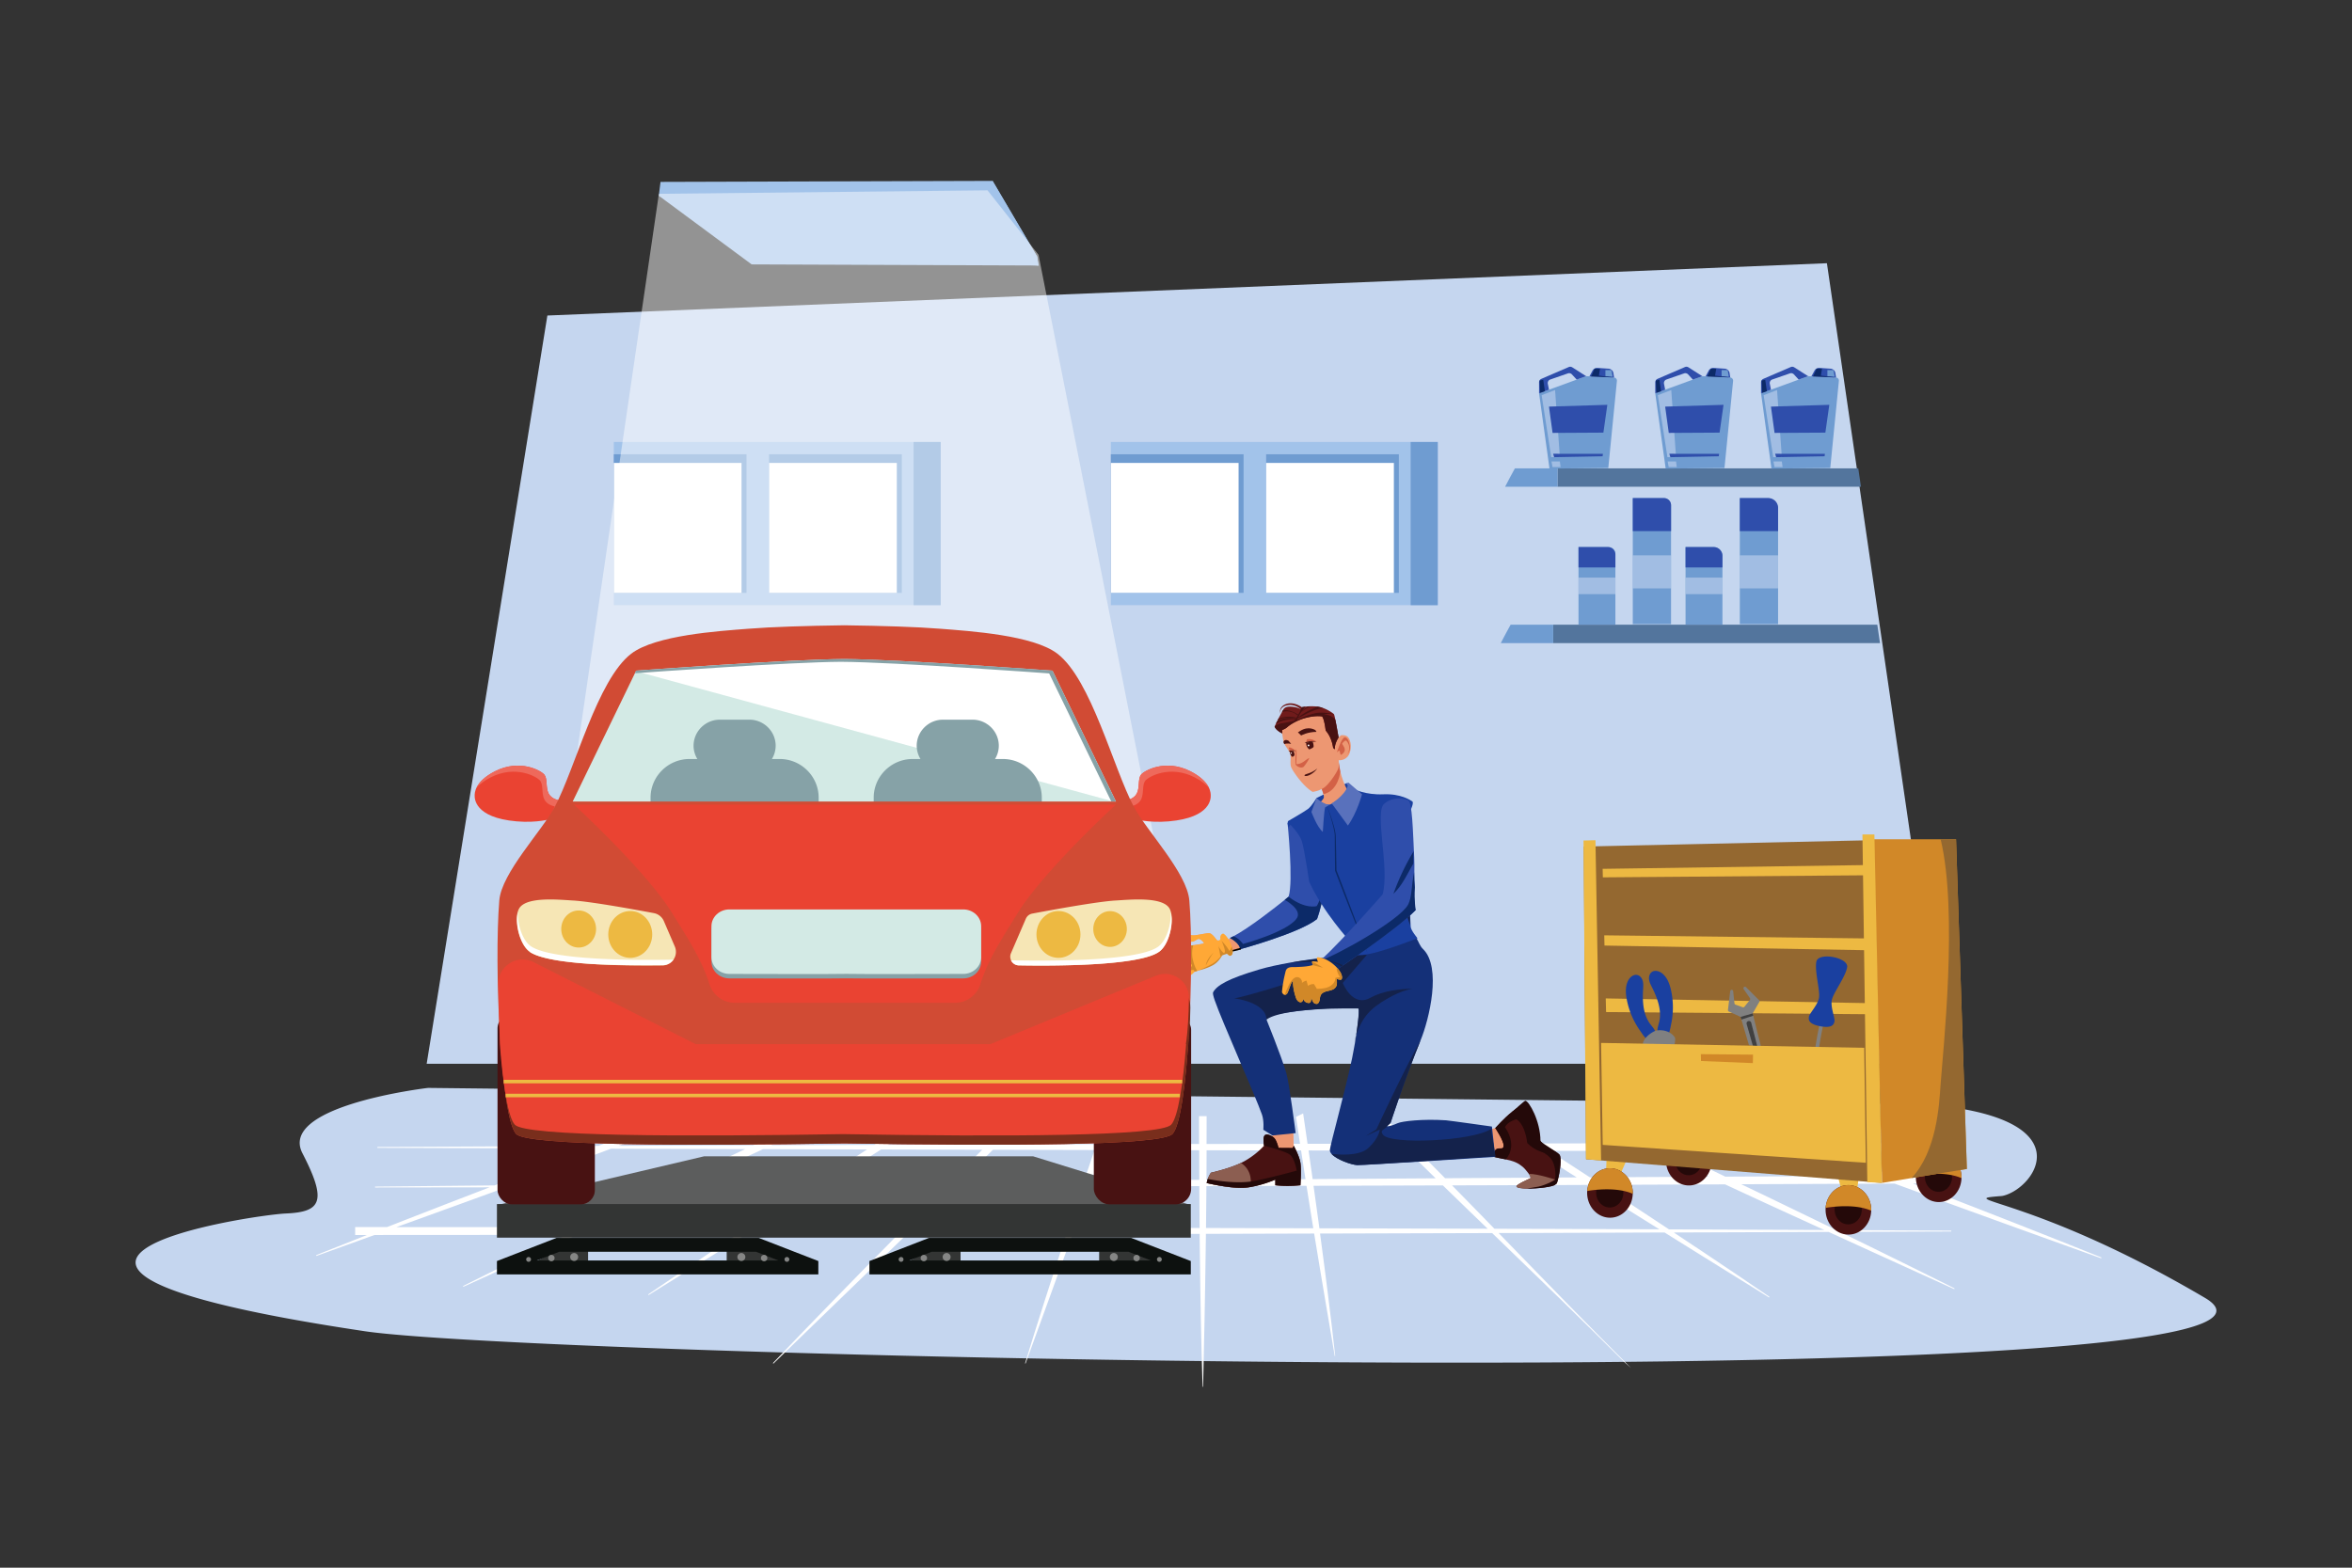<?xml version="1.0" encoding="utf-8"?>
<svg xmlns="http://www.w3.org/2000/svg" data-name="1" id="_01" viewBox="0 0 4680 3120">
  <rect x="0" y="0" width="4680" height="3120" fill="#333333" stroke="none"/>
  <defs>
    <style>.cls-3{fill:#fff}.cls-12,.cls-2{fill:#c5d6ef}.cls-4{fill:#a2c3ea}.cls-5,.cls-7{fill:#6f9cd1}.cls-6{fill:#53759d}.cls-11,.cls-12,.cls-14,.cls-18,.cls-28,.cls-6,.cls-7{fill-rule:evenodd}.cls-11,.cls-8{fill:#2f4eab}.cls-9{opacity:.58}.cls-10{fill:#0c2a68}.cls-14,.cls-23{fill:#ed9772}.cls-15,.cls-18{fill:#481212}.cls-16{fill:#240909}.cls-22{fill:#14224b}.cls-24{fill:#ffa836}.cls-25{fill:#d18828}.cls-26{fill:#1a40a0}.cls-28,.cls-31{fill:#d36146}.cls-29{fill:#5971bc}.cls-32{fill:#edb942}.cls-33{fill:#946830}.cls-36{fill:gray}.cls-35{fill:#404040}.cls-38{fill:#333534}.cls-39{fill:#0d110f}.cls-40{fill:#858685}.cls-41{fill:#d3eae5}.cls-42{fill:#ea4332}.cls-43{fill:#ee695b}.cls-44{fill:#86a2a7}.cls-47{fill:#f6e6b5}</style>
  </defs>
  <path class="cls-2" d="M853.79 2165.17a29.41 29.41 0 0 0-4.2.24c-26.78 3.35-294.5 39.31-247.78 129.82C651 2390.49 639.71 2412 569 2415.07s-721 102.43 151.63 233.53c327.76 53.26 4011 137.25 3666.88-65.55-341.88-201.46-506.05-194.71-405.79-202.65a26.09 26.09 0 0 0 4-.58c63.61-14.82 164.63-155.2-152.24-181.8-.77-.06-1.54-.1-2.3-.11Z"/>
  <path class="cls-3" d="M4181.35 2502.59c-56-22.72-112.27-44.82-168.49-67l-84.44-33-84.54-32.71-37.53-14.49 76.34-.32h7v-15.8h-7.07l-116.73.62-6.62-2.53-84.68-32.35-38.17-14.44 256.88.1h7v-15.8h-7l-297.8.22L3505 2241l-41.6-15.73 34.71 27.8 3.08 2.46.89.71 1 .39 49.75 18.61-259.15.19-69.2-32.84-8.63-4.1-1.34 9.47-.23 1.66-.73 5.16 4.69 2.2 39.35 18.48-150 .11-48.17.09-59.52-38.66-8.73-5.65-2 10.21-.32 1.62-.91 4.7 4 2.57 39.32 25.19-224.09.39-25.77-25.81-15.61-15.6-2-1.95c-.66-.64-1.39-1.24-2.08-1.86l-4.19-3.68-8.38-7.36-9.58 10.22q23.2 23.1 46.56 46.08l-184.35.32-7.41-51-1.39-9.5-8.63 4.18-.91.44-4.68 2.27.77 5.09 7.28 48.53-186 .33q.06-24.2.13-48.37v-7.06H2385.81v7l.14 48.39-64 .12-124.74.35q10-28.87 20-57.76l1.35-3.92-2.78-3.07-.81-.89-8-8.91-3.84 11.33-21.46 63.27-195.54.56 44.09-43.74 3-3-1.25-4-.46-1.5-3.45-11.19-8.25 8.26-55.21 55.27-197.17.56 51-32.67 4-2.58-.94-4.7-.32-1.62-2-10.18-8.68 5.63-71.35 46.2-202.73.58H1535l57.21-26.87 4.72-2.22-.75-5.16-.25-1.66-1.38-9.43-8.59 4.08-87.22 41.41-267.74 1.14 33.54-12.51 45.58-17.08 45.16-17.25-5-13.16h-.06l-159.64 60.15q-219.84.94-439.7 2.24v1.71l425.37 1.44-6.74 2.54-90.28 34.34-45.13 17.2-45.1 17.34-4.83 1.86q-118.94 1.14-237.85 2.4v1.71l227.84-.27-75.31 29-90 34.95-38.73 15.17h-63.4v15.8H730q-50.49 19.85-100.85 40l.23 1.67 115.83-41.74 382.42-.25-40.7 19.84c-55.2 27.13-110.43 54.21-165.39 81.88l.28 1.66 165.92-75.46 61.18-28 317.33-.21-47.06 31.3c-43.18 29-86.4 57.87-129.27 87.33l.36 1.61 130.52-81.05 63-39.24h23.5l279.66-.52-9.28 9.43-60.24 61.25-60 61.46c-39.89 41.1-79.82 82.17-119.29 123.69l.49 1.48L1783.35 2477l20.72-20.13 317.73-.59-2.18 6.64c-6.81 20.8-13.72 41.55-20.44 62.38l-20.18 62.45c-13.26 41.71-26.58 83.39-39.29 125.29l.84.87 44-121.06 44.66-123.18 4.87-13.47 166.16-.31 86.8-.24v5.27l.41 33.22c.3 22.15.49 44.3.88 66.45l1.15 66.44c1 44.3 1.87 88.6 3.42 132.9h1c1.11-43.2 1.93-87 2.86-131l1.2-66.19 1-66.54.49-33.35.08-7.27 215.35-.6 1.81 11c3.26 19.68 6.43 39.4 9.74 58.94l9.82 58.52 19.57 115.38.93-.41c-4.23-39.56-9.11-79-13.93-118.5l-7.52-59.16c-2.52-19.72-5.21-39.42-7.8-59.13l-.88-6.62 342.46-.95 16.52 15.94q61.85 59.63 123.4 119.54c20.44 20 41 40 61.33 60.13s40.71 40.29 61 60.47l-.06-.07.06.07.08.06-.08-.06 14.18 12.52q-31.24-31.17-62.29-62.55l-62-62.89-61.51-63.21-61.55-63.34L2982 2454l110.35-.31 219.8-.79 77.6 48.37 130.52 81.07.37-1.61c-42.86-29.46-86.08-58.37-129.26-87.34l-60.9-40.5 308.16-1.11 84.17 38.47 165.93 75.49.27-1.66c-54.95-27.68-110.18-54.75-165.38-81.9l-62.45-30.44 221.51-.8v-1.71q-114.57-.69-229.15-1.21l-12.85-6.26-83.05-40.18-41.64-20.14-41.6-19.93-9.66-4.63 305.11-1.3q37 13.59 74 27l169.51 61.42 167.76 60.34.23-1.65Zm-794.66-166.76 13.1 6.07-236.22 1.27-32.75-21.39-48.47-31.38h24.08l183.35.06q48.42 22.78 96.91 45.37Zm-262-.57 12.75 8-38.87.21-223.16 1.42c-.21-.22-.42-.44-.64-.65q-26.8-27.2-53.69-54.31l233.19.37q35.14 22.57 70.38 44.96Zm-323.92-44.83 55.82 54.63-244.72 1.55-.44-3.13-7.64-53.85 196.49.31Zm-203.14 56.28-197 1.25q.17-29.33.25-58.66l188 .3q4.29 28.58 8.71 57.11Zm-211.29 1.34-71.84.46-142.34 1.06 1.62-4.57q9.84-28 19.58-56.15l126.66.32 66.15.11Zm-225.27-9.7-3.78 11.33-245.53 1.83q32-31.55 64-63.22l202.15.52Zm-262.59 5.86-7.39 7.45-241.41 1.8 36.17-22.83q33.68-21.39 67.27-42.91l201.29.52Zm-218.8-27.06-55.9 36.51-93.34.69-159.56 1.37 52.94-24.52q47.15-22 94.24-44.09h16.52l190.65.49Zm-260.41-.12-81.4 39q-159.7 1.38-319.41 2.88l17.95-6.54 45.61-16.77 91.3-33.66 42.42-15.82 266.81.9Zm-95.27 45.59-29.59 14.19-41.54 20.06-83.05 40.19-10.83 5.28-370.18-.18 20.32-7.32L899.8 2402l91-33.09 16.31-5.94Zm-68.68 46.38 42.08-19.29 42.1-19.46 16.51-7.65 172.48-.21 82.16-.16-28.93 18.91-32.56 21.46c-20.16 13.31-40.35 26.55-60.47 39.91l-306.38-.14Zm297.59 5.3 33.2-20.75 33.22-20.93 16.54-10.44 245.27-.5-43.2 43.54-30.24 30.51-7.12 7.22-292.95-.43Zm292.29 2.43 56.24-55.09 252-.52-13.19 39.5-10.38 31.13-3.84 11.68-307.67-.45Zm295.24 22 11.12-31.18 16.47-46.43 144.38-.29 73.93-.22v.73l.5 66.45.13 16.16-88.8-.23-159.45-.24Zm259.41-9.18.64-67v-2l199.18-.6 7.43 46.85 4.76 29.69 1.32 8-213.49-.55Zm223.79 2.58-4.07-29.53-5.91-42.67 257.33-.77 52.85 51.24 36.29 35-334.84-.86Zm312.92-24.72q-23.61-24.18-47.3-48.3l208.08-.62 63.59-.27 30.2 19.07 33.22 20.92 33.2 20.75 44.24 27.57-211.39-.78-116.81-.3Zm454.67-85.7-65.63-31.15 268.54.1 36.76 13.72q21.3 8 42.62 15.81 27.2 10 54.37 20l-294.76 1.58Zm-129.92 85.56-32.55-21.46-32.64-21.33-9.75-6.37 246.05-1 38.54 17.85 42.11 19.45 42.07 19.29 74.91 34.24q-154.56-.72-309.13-1.29Z"/>
  <path class="cls-2" d="M3867.38 2117.13H848.98l240.19-1489.18 2546.02-104.09 232.19 1593.27z"/>
  <path class="cls-4" d="M2210.35 879.61h650.48v324.8h-650.48z" transform="rotate(-180 2535.595 1042.005)"/>
  <path class="cls-5" d="M2806.93 879.61h53.91v324.8h-53.91z"/>
  <path class="cls-5" d="M2519.34 904.08h264.09v275.85h-264.09z" transform="rotate(-180 2651.385 1042.005)"/>
  <path class="cls-3" d="M2519.34 921.32h254.17v258.61h-254.17z" transform="rotate(-180 2646.43 1050.625)"/>
  <path class="cls-5" d="M2210.35 904.08h264.09v275.85h-264.09z" transform="rotate(-180 2342.395 1042.005)"/>
  <path class="cls-3" d="M2210.35 921.32h254.17v258.61h-254.17z" transform="rotate(-180 2337.44 1050.625)"/>
  <path class="cls-4" d="M1221.33 879.61h650.48v324.8h-650.48z" transform="rotate(-180 1546.575 1042.005)"/>
  <path class="cls-5" d="M1817.91 879.61h53.91v324.8h-53.91z"/>
  <path class="cls-5" d="M1530.33 904.08h264.09v275.85h-264.09z" transform="rotate(-180 1662.37 1042.005)"/>
  <path class="cls-3" d="M1530.33 921.32h254.17v258.61h-254.17z" transform="rotate(-180 1657.415 1050.625)"/>
  <path class="cls-5" d="M1221.33 904.08h264.09v275.85h-264.09z" transform="rotate(-180 1353.375 1042.005)"/>
  <path class="cls-3" d="M1221.33 921.32h254.17v258.61h-254.17z" transform="rotate(-180 1348.42 1050.625)"/>
  <path class="cls-6" d="M3099.07 932.07h598.52l5.31 36.61h-603.83v-36.61z"/>
  <path class="cls-7" d="M3014.39 932.07h84.69v36.61h-104.23c6.31-12.32 12.87-24.5 19.54-36.61Z"/>
  <path class="cls-5" d="m3217.32 758.25-17.14 173.23-117 1.12-20.74-149.83 93.67-34.1 55.17 2.56a6.4 6.4 0 0 1 6.04 7.02Z"/>
  <path class="cls-8" d="m3211.68 751.25-1.32-8.63a10.5 10.5 0 0 0-9.67-8.89l-22-1.51a10.52 10.52 0 0 0-10 5.49l-6.02 11.29Z"/>
  <path class="cls-5" d="m3206.54 736.53 2.38 13.2-14.46-1.06v-12.14h12.08z"/>
  <g class="cls-9">
    <path class="cls-2" d="M3087.12 918.44h16.7l1.43 11.13h-16.06l-2.07-11.13z"/>
  </g>
  <g class="cls-9">
    <path class="cls-2" d="m3094.28 776.28 9.54 133.57h-17.17l-19.08-123.39 26.71-10.18z"/>
  </g>
  <path class="cls-8" d="m3198.26 805.68-7.84 55.33-101.1.58-7.18-52.35 116.12-3.56zM3189.46 903.18l-99-.07 2.02 6.79 96.38-1.84.6-4.88z"/>
  <path class="cls-10" d="m3183.8 733.67-2.38 13.99 30.26 3.59-45.85-2 7.16-15.58h10.81z"/>
  <path class="cls-8" d="m3156.08 748.67-27.59-17.6a7.48 7.48 0 0 0-7-.57l-54.55 23.5a7.47 7.47 0 0 0-4.53 6.87v21.89l19.73-7.18-2.3-11.8a7.48 7.48 0 0 1 4.89-8.5l35.09-12.18a7.49 7.49 0 0 1 7.95 2l9.59 10.38Z"/>
  <path class="cls-10" d="m3070.75 755.85 3.28 22.69-9.35 3.41-1.11-24.54 7.18-1.56z"/>
  <path class="cls-5" d="m3448.51 758.25-17.15 173.23-117 1.12-20.76-149.83 93.66-34.1 55.17 2.56a6.4 6.4 0 0 1 6.08 7.02Z"/>
  <path class="cls-8" d="m3442.87 751.25-1.33-8.63a10.49 10.49 0 0 0-9.66-8.89l-22-1.51a10.51 10.51 0 0 0-10 5.49l-6.1 11.27Z"/>
  <path class="cls-5" d="m3437.72 736.53 2.39 13.2-14.47-1.06v-12.14h12.08z"/>
  <g class="cls-9">
    <path class="cls-2" d="M3318.31 918.44H3335l1.43 11.13h-16.06l-2.06-11.13z"/>
  </g>
  <g class="cls-9">
    <path class="cls-2" d="m3325.46 776.28 9.54 133.57h-17.17l-19.08-123.39 26.71-10.18z"/>
  </g>
  <path class="cls-8" d="m3429.45 805.68-7.85 55.33-101.09.58-7.19-52.35 116.13-3.56zM3420.64 903.18l-99-.07 2.02 6.79 96.39-1.84.59-4.88z"/>
  <path class="cls-10" d="m3414.99 733.67-2.39 13.99 30.27 3.59-45.85-2 7.15-15.58h10.82z"/>
  <path class="cls-8" d="m3387.26 748.67-27.59-17.6a7.46 7.46 0 0 0-7-.57l-54.55 23.5a7.48 7.48 0 0 0-4.52 6.87v21.89l19.72-7.18-2.3-11.8a7.49 7.49 0 0 1 4.9-8.5l35.08-12.17a7.49 7.49 0 0 1 7.95 2l9.59 10.38Z"/>
  <path class="cls-10" d="m3301.93 755.85 3.28 22.69-9.35 3.41-1.1-24.54 7.17-1.56z"/>
  <path class="cls-5" d="m3659 758.25-17.14 173.23-117 1.12-20.73-149.83 93.67-34.1 55.17 2.56a6.4 6.4 0 0 1 6.03 7.02Z"/>
  <path class="cls-8" d="m3653.38 751.25-1.32-8.63a10.51 10.51 0 0 0-9.67-8.89l-22-1.51a10.52 10.52 0 0 0-10 5.49l-6.1 11.27Z"/>
  <path class="cls-5" d="m3648.24 736.53 2.38 13.2-14.47-1.06v-12.14h12.09z"/>
  <g class="cls-9">
    <path class="cls-2" d="M3528.82 918.44h16.7l1.43 11.13h-16.06l-2.07-11.13z"/>
  </g>
  <g class="cls-9">
    <path class="cls-2" d="m3535.97 776.28 9.55 133.57h-17.18l-19.08-123.39 26.71-10.18z"/>
  </g>
  <path class="cls-8" d="m3639.96 805.68-7.85 55.33-101.09.58-7.18-52.35 116.12-3.56zM3631.16 903.18l-99-.07 2.01 6.79 96.39-1.84.6-4.88z"/>
  <path class="cls-10" d="m3625.5 733.67-2.39 13.99 30.27 3.59-45.85-2 7.15-15.58h10.82z"/>
  <path class="cls-8" d="m3597.78 748.67-27.59-17.6a7.48 7.48 0 0 0-7-.57l-54.56 23.5a7.48 7.48 0 0 0-4.52 6.87v21.89l19.73-7.18-2.3-11.8a7.47 7.47 0 0 1 4.89-8.5l35.08-12.18a7.5 7.5 0 0 1 8 2l9.58 10.38Z"/>
  <path class="cls-10" d="m3512.44 755.85 3.29 22.69-9.36 3.41-1.1-24.54 7.17-1.56z"/>
  <path class="cls-6" d="M3090.51 1243.29h644.94l5.31 36.62h-650.25v-36.62z"/>
  <path class="cls-7" d="M3005.82 1243.29h84.69v36.62h-104.23c6.32-12.33 12.87-24.51 19.54-36.62ZM3140.91 1088.77h60.26a13.14 13.14 0 0 1 13.14 13.14v141.27h-73.4v-154.41Z"/>
  <path class="cls-11" d="M3140.91 1088.77h58.34a15.07 15.07 0 0 1 15.06 15.07v25.43h-73.4v-40.5Z"/>
  <g class="cls-9">
    <path class="cls-12" d="M3140.91 1149.52h73.4v32.91h-73.4v-32.91z"/>
  </g>
  <path class="cls-7" d="M3248.89 991.3h61.75a14.38 14.38 0 0 1 14.39 14.38v236.48h-76.14V991.3Z"/>
  <path class="cls-11" d="M3248.89 991.3h62a14.19 14.19 0 0 1 14.19 14.19v51.61h-76.14v-65.8Z"/>
  <g class="cls-9">
    <path class="cls-12" d="M3248.89 1105.2h76.14v65.8h-76.14v-65.8z"/>
  </g>
  <path class="cls-7" d="M3353.91 1088.77h56.22a17.19 17.19 0 0 1 17.19 17.19v137.22h-73.41v-154.41Z"/>
  <path class="cls-11" d="M3353.91 1088.77h55.83a17.59 17.59 0 0 1 17.58 17.58v22.92h-73.41v-40.5Z"/>
  <g class="cls-9">
    <path class="cls-12" d="M3353.91 1149.52h73.41v32.91h-73.41v-32.91z"/>
  </g>
  <path class="cls-7" d="M3461.89 991.3h54.66a21.48 21.48 0 0 1 21.48 21.48v229.38h-76.14V991.3Z"/>
  <path class="cls-11" d="M3461.89 991.3h56.63a19.5 19.5 0 0 1 19.51 19.51v46.29h-76.14v-65.8Z"/>
  <g class="cls-9">
    <path class="cls-12" d="M3461.89 1105.2h76.14v65.8h-76.14v-65.8z"/>
  </g>
  <path class="cls-4" d="m1314.29 362-3.44 27.51 259.18 118.11 496.46 20.78-2.78-17.79L1975.04 360l-660.75 2z"/>
  <path class="cls-4" d="m1960.61 392.45 103.23 135.95h2.65l-2.78-17.79L1975.04 360h-.25l-14.18 32.45z"/>
  <path class="cls-4" d="m1310.85 389.51 184.79 136.7 570.85 2.19-101.54-146.81-654.1 7.92z"/>
  <path class="cls-3" d="m2066.42 507.09 294.83 1489.94H1075.16l235.89-1611.3 653.89-6.94 101.48 128.3z" style="opacity:.47"/>
  <path class="cls-14" d="m2948.33 2252.84 33.76-9.9s13.74 24 12.78 35.32-10 13.37-10 13.37a123 123 0 0 0-37.64 1.07c-20.23 3.81 1.1-39.86 1.1-39.86Z"/>
  <path class="cls-15" d="M3099.29 2350.29c-1.83 6.85-2.78 5.56-4.7 7.34-4.89 4.56-35.39 8.22-56.64 7.86-10.1-.18-18.11-1.26-20.28-3.59-3.35-3.59 24.35-15.23 27.78-17.13s-11.73-19.09-13.11-20.33c-12.44-11.22-20.53-13.36-36.26-17.05-2.21-.52-25.53-5-25.47-5.36 4.59-28.56 20.79-8 21.28-22 .35-9.86-16.59-35-16.59-35s18.08-20.3 33.2-32.08c6.5-5.07 11.88-8.67 14-8.6 7 .25 39.61 64.22 46.34 71.43s27.39 14.93 34.12 22.14c4.92 5.32 1.41 33.43-3.67 52.37Z"/>
  <path class="cls-16" d="M3022.48 2204.37c-2.1-.07-7.48 3.53-14 8.6-15.12 11.78-33.2 32.08-33.2 32.08s16.94 25.16 16.59 35c-.49 13.94-16.69-6.6-21.28 22-.06.35 23.26 4.84 25.47 5.36 0 0 25.56-24.38-1.46-64.16 5.25-11.26 22.51-15.76 22.51-15.76s16.52 6.75 21.77 47.28c15 15.77 34.53 19.52 34.53 19.52Z"/>
  <path class="cls-16" d="M3099.29 2350.29c-1.83 6.85-2.78 5.56-4.7 7.34-4.89 4.56-35.39 8.22-56.64 7.86 19.28-4 48.07-10.56 52.8-15 2.82-2.63 3.63.27 4.11-8 .76-13-2-29.41-10.19-38.22-13.45-14.43-41.09-22.39-40.84-29.36.21-6.16-9.11-50.8-35.33-62 6.5-5.07 24.55-22.27 26.65-22.2 7 .25 30.07 40.1 30.07 80.2 6.72 7.21 31 19.76 37.72 27 4.94 5.33 1.43 33.44-3.65 52.38Z"/>
  <path d="M3094.2 2347.56s-34.29-11.64-52-11.27c3.33 5.7 3.23 8.48 3.23 8.48-3.43 1.9-31.13 13.54-27.78 17.13 2.17 2.33 10.18 3.41 20.28 3.59l23.47-3.92c17.46-3.96 32.8-14.01 32.8-14.01Z" style="fill:#8c5e51"/>
  <path class="cls-14" d="m2573.53 2250.74.75 35.18s-21.88 3.88-32.55 0-15.18-10-15.18-10a123.15 123.15 0 0 0 8.78-36.62c1.6-20.52 38.2 11.44 38.2 11.44Z"/>
  <path class="cls-18" d="M2401.11 2354.43s50 12.34 79.25 9.05c2.45-.26 4.9-.62 7.31-1 26.45-4.35 49.93-14.8 49.93-14.8v11.2c24.8 2.94 50 0 50 0s2-30.8 0-44.5-13.35-34.13-13.35-34.13l-1.86 4.57-28.43-.22s-2.36-10.42-6.38-17.05-16.6-12.3-21-8.12-1.4 20.82-1.4 20.82A161.38 161.38 0 0 1 2476 2311c-2.11 1.19-4.35 2.33-6.67 3.43-24.68 11.81-59.78 19.46-59.78 19.46a52.32 52.32 0 0 0-6.25 12.34 49.92 49.92 0 0 0-2.19 8.2Z"/>
  <path d="M2401.11 2354.43s50 12.34 79.25 9.05c2.45-.26 4.9-.62 7.31-1 1.44-6.5 5.41-32.38-18.37-48-24.68 11.81-59.78 19.46-59.78 19.46a53 53 0 0 0-8.41 20.49Z" style="fill:#8c5e51;fill-rule:evenodd"/>
  <path d="M2401.11 2354.43s50 12.34 79.25 9.05c2.45-.26 4.9-.62 7.31-1 26.45-4.35 49.93-14.8 49.93-14.8v11.2c24.8 2.94 50 0 50 0s2-30.8 0-44.5-13.35-34.13-13.35-34.13l-1.86 4.57-28.43-.22s-2.36-10.42-6.38-17.05-16.6-12.3-21-8.12-1.4 20.82-1.4 20.82 41 10.1 51.12 17.61 13.85 31.89 13.85 31.89-39.49 11.12-81.1 20c-36.8 7.86-85-1.23-95.77-3.47a49.92 49.92 0 0 0-2.17 8.15Z" style="fill:#240909;fill-rule:evenodd"/>
  <path d="M2975.24 2302.34s-260.62 16.91-274.51 16.42c-11.43-.4-41.34-10.88-51.3-22.31-2.15-2.46-3.38-5-3.29-7.43.34-9.45 29.81-114.56 44.31-183.06 6.79-32.11 16.71-96.52 12.34-98.89-11.82-6.44-159.66 4.79-180.21 17.53-1.78 1.1-2.76 2.34-2.81 3.72 0 .56 28.84 70.59 39.73 107.2 5.73 19.27 18.61 119.58 18.61 119.58l-46.26 4.7-18.1-11.4s1.78-17.42-2.68-30.17c-13.06-37.33-79.12-184.63-93.89-227.07-3-8.7-4.34-14.5-3.36-16.31 7.43-13.64 28.76-26.8 92-45.44 17.64-5.19 39.05-9.72 60.76-13.54 56.08-9.88 114.09-15.06 114.09-15.06l10.59-7.2 96.29-65.53s13 11.59 31.14 39.54c4 6.21 6.27 14.81 12.78 21.09 37.63 36.28 12.2 140.34-4.67 181.37-30.48 74.19-59.92 164.87-59.92 164.87l-7.19 6.7s7 .25 21.08-6.21c9-4.11 50.42-8.9 96.54-5.81 6.65.45 91.28 12.4 91.28 12.4Z" style="fill:#143078"/>
  <path class="cls-22" d="M2810.45 1968s-19.26 1.75-49.36 19.12c-35 20.17-51.63 37.33-64.23 78.54 1.84-8.69-1.7 16.28-1.7 16.28 3.4-19.52 11.25-74.8 7.64-74.84-161.29-2-183.11 22-182.78 22.71.05-35.79-64.89-43-64.89-43 5.14 1.92 196.55-52.18 183.15-66.57-6.68-7.16-39.55-6.61-71.69-4.3 56.08-9.87 153.3-15.73 153.3-15.73l-48.11 56s19.12 49.35 54.59 29.74 84.08-17.95 84.08-17.95ZM2975.64 2301s-261 18.23-274.91 17.74c-11.43-.41-41.34-10.88-51.3-22.31 12.52 1.55 55.07 5.36 73.36-11.69 21.57-20.1 22.78-36.65 22.78-36.65l-28.28 12.91 21.33-13.16s50.68-109.78 88.19-177.78c-30.48 74.19-59.92 164.87-59.92 164.87l-7.19 6.7h.86c-8.56 8.44-14.64 7.21-9 16.33 12.67 20.55 178.36 13.52 215-11Z"/>
  <path class="cls-8" d="M2561.91 1637.85s12.11 115.94 2.11 146.79l-2.66 2.17-1.66 1.36-3.37 2.73c-19.27 15.48-70.28 55.67-102.18 72.56-2.37 1.28-4.64 2.4-6.79 3.39 0 0 20.93 11.28 19.76 22.49 0 0 118.66-32.18 153.5-60.24 0 0 29.43-64-4.76-176.9Z"/>
  <path class="cls-23" d="M2448.55 1867.52s-19.63 8.27-21.94 9-11.51-16.91-19.52-19.32c-2.88-.86-19.84 3-29.4 4.2s-22.41-4.78-23.47-3.55c-2.6 3 7.73 14.84 14.19 16.16s11.65-3.88 15.7-5.31 12.06 7.21 11.52 8.53-32.18 6.34-51.47 6.11-41 5.48-40.21 9.25 13.54 7.82 22.49 5.69c7.81-1.87 16.51-4 16.51-4s20.23 1.31 20.51 2.34-23.34 10-22.65 15.13 10.93 6.3 10.93 6.3-3.6 5.22-3.56 6.2c.07 1.53 10.09 4.18 16.28 2.66 0 0-6.14 10.08-2 10.63 5 .66 37.88-11.33 49.08-17s22.64-23.71 22.64-23.71l34-7.72s-2.74-14.29-19.63-21.59Z"/>
  <path class="cls-24" d="M2446.36 1882.82c-.9-4.45-3-8.29-5.11-12.24-5.84 2.44-13.28 5.52-14.64 6-2.31.76-11.51-16.91-19.52-19.32-2.88-.86-19.84 3-29.4 4.2s-22.41-4.78-23.47-3.55c-2.6 3 7.73 14.84 14.19 16.16s11.65-3.88 15.7-5.31 12.06 7.21 11.52 8.53-32.18 6.34-51.47 6.11-41 5.48-40.21 9.25 13.54 7.82 22.49 5.69c7.81-1.87 16.51-4 16.51-4s20.23 1.31 20.51 2.34-23.34 10-22.65 15.13 10.93 6.3 10.93 6.3-3.6 5.22-3.56 6.2c.07 1.53 10.09 4.18 16.28 2.66 0 0-6.14 10.08-2 10.63 5 .66 37.88-11.33 49.08-17s22.64-23.71 22.64-23.71l15.51-3.52c-2.14-3.17-2.59-6.93-3.33-10.55Z"/>
  <path class="cls-10" d="M2654.82 1642.5c-4.54 102-34.22 186.58-34.22 186.58-34.84 28.06-153.5 60.24-153.5 60.24 1.17-11.21-19.76-22.49-19.76-22.49 2.15-1 4.42-2.11 6.79-3.39 10.47 2.75 19.27 15.2 19.27 15.2s86.26-23.19 106.38-50.21c13.28-17.82-23.47-37.55-23.47-37.55l3.37-2.73 1.66-1.36 2.66-2.17c33.44 25.75 55.95 18.7 55.95 18.7 24-37.17 5.2-152.74 5.2-152.74Z"/>
  <path class="cls-25" d="M2374.31 1881.28a58.1 58.1 0 0 0-.83 28.37c3.49 15.39 8.84 22.6 8.84 22.6s-8.64 1.83-14.28 5.31-8.41-1.48-8.41-1.48l3.75-8.14-12.91-8 1.27-1.91-4.07-4.16.41-8.21s13.22-7.16 15.38-9.06 5.21-14.73 5.21-14.73Z"/>
  <path class="cls-24" d="M2341.21 1910.22a27.46 27.46 0 0 1 6.68-5.32c3.94-2.17 18.06-1.46 20.22-.44 1.89.88 2.53 4.14.51 6.55s-15.58 6.73-21.21 6.1-6.8-4.51-6.2-6.89ZM2350.47 1920s15.84-3 18.86-1.73 2.74 3.59 1.62 5.21-9.73 6.17-15 6.79-8.12-5.48-7.93-6.7 2.45-3.57 2.45-3.57ZM2359.63 1936.08s11.18-6.89 15.08-5.54.91 5.8-3.84 9.18-9.28 1.16-11.24-3.64Z"/>
  <path class="cls-25" d="M2399.19 1921.82s7.83-16.21 15.39-25.77c0 0-13.58 11.67-15.39 25.77Z"/>
  <path class="cls-25" d="M2385 1931.31a288.54 288.54 0 0 0 27.08-13c11.94-6.73 22.12-21.56 22.12-21.56s-6.52 16-20.14 23.81c-12.77 7.38-29.06 10.75-29.06 10.75Z"/>
  <path class="cls-3" d="m2437.63 1896 30.17-8.43.41 1.49s-23.28 5.56-30.58 6.94Z"/>
  <path d="m2437.82 1897-.46-2 31.14-8.71.95 3.46-1 .24c-.24.1-23.39 5.63-30.63 7.01Z"/>
  <path class="cls-26" d="m2563.82 1646.57 3.79-5.16s17.75 17.45 22.72 32.49c2.66 8 6.69 30.67 9.84 49.93 2.71 16.68 4.82 30.82 4.82 30.82 27.47 60.34 80.76 118.3 80.76 118.3l8.3 25.11s5.44 6 35.32-.54 91.25-30.17 91.25-30.17-13.06-15.18-13.6-22.92c-.53-6.92-3.25-57.07-3.39-90.27v-10.82c.51-31.72 3.16-130.79 3.16-130.79s6.88-15 3.57-17.43-22.95-15.88-58-14.31-58.49-10.33-58.49-10.33c-3.4-1.51-14.44-11.87-14.44-11.87l-59.86 29.64s-9.54 16.19-16.88 21.73-39.49 24-39.49 24c-2.6 3.34.62 12.59.62 12.59Z"/>
  <path class="cls-10" d="M2640.79 1604.84q6 15.14 10.83 30.68c1.63 5.18 3.12 10.41 4.31 15.73.33 1.32.57 2.67.84 4s.48 2.69.67 4a40.3 40.3 0 0 1 .38 4.14c.09 1.4.08 2.72.13 4.09.26 10.83.58 21.66.77 32.49l.62 32.49-.1-.49 8 20.6 7.88 20.62 15.66 41.3 15.4 41.4c2.59 6.89 5.06 13.82 7.59 20.74s5 13.83 7.5 20.77c-2.82-6.8-5.58-13.62-8.34-20.45s-5.55-13.64-8.25-20.49l-16.27-41.06-16-41.16-7.95-20.6-7.88-20.63-.09-.24v-.25l-.35-32.52c-.12-10.84-.12-21.68-.18-32.52v-4c0-1.27-.08-2.63-.28-4s-.31-2.65-.57-4-.44-2.65-.74-4c-1.07-5.28-2.45-10.52-3.86-15.74-2.95-10.3-6.28-20.62-9.72-30.9Z"/>
  <path d="m2805.79 1841.78-2.17-87.63c0-3.87-9.16-142-9.16-142s-2.09-12.41-5.41-14.82c0 0-18.9 2.73-19.07 46.76s10.18 44.57-8.56 60.72Z" style="fill:#14224b;fill-rule:evenodd"/>
  <path class="cls-23" d="M2663.84 1518.92s2.33 27.37 18.79 56.81c0 0-12.35 12.65-34.14 24.56 0 0-11.8 5.29-22.66-2.78 0 0 6.48-5.28 8.15-9.48s-4.82-20.2-4.82-20.2 30.56-22.18 34.68-48.91Z"/>
  <path class="cls-28" d="M2666.94 1535.77s-3.29 37.84-33.44 44.8l-4.34-12.74s24.35-13.39 34.69-51.07Z"/>
  <path class="cls-29" d="m2646.51 1601 3.56-1.78 32 43.77c17.74-24.24 28.11-62.25 28.11-62.25l-27-23.23-4.44 1.47 3 4.73c-5.74 20.49-35.23 37.29-35.23 37.29Z"/>
  <path class="cls-29" d="M2609.47 1615.83s11 30.31 22.66 39.82c0 0 2.37-42.48 4.65-48.85l10.06-5.84-7.81-.52s-12.82-5.15-19.42-12.2l-2.83 7.69Z"/>
  <path class="cls-23" d="M2611.89 1576a11.14 11.14 0 0 0 1.32-.2c3.5-.53 13.34-2.52 21.64-8.38 10.29-7.27 27.44-32.64 28.7-40.3.29-1.69.41-7.28.18-15.07-.65-20-3.74-54.59-13-76.28a51.92 51.92 0 0 0-6.9-11.9 22.27 22.27 0 0 0-6.22-5.49c-25.37-14.64-61.18.44-68 6.24a4.69 4.69 0 0 0-.52.48c-16.06 13.8-17.2 22.2-17.91 27.78a34.46 34.46 0 0 0 .21 6.74c.74 7.09 2.6 16.29 3.13 18.56a7.71 7.71 0 0 0 .64 1.58c2.42 4.67 10.46 15.56 12.17 20.31 1 2.84.77 8 .61 13.36-.15 4.85-.12 9.75 1.07 13.11 2.53 7.01 23.83 38.57 42.88 49.46Z"/>
  <path class="cls-23" d="M2655.63 1484.38s3.31-15.14 12.95-21.16c0 0 8.79-1.24 13.46 3.59 6.94 7.19 7.67 24.78 1.95 35.48s-20 12.69-23.36 9-5-26.91-5-26.91Z"/>
  <path class="cls-28" d="M2660.15 1497.33s9.06-29.11 15.48-29.81 9.76 11.71 10.57 18.88-4.94 14.91-4.94 14.91 4.51-8.34 3.48-15.17-5.08-11.93-6.8-12.32-7.52 5.07-7.28 6.49 4.55 5.91 5.22 11.16-6.37 11.08-7.78 10.7-1.89-7.82-3-8.2-4.95 3.36-4.95 3.36Z"/>
  <path d="m2551.38 1459.63-.21-6.74s6.13-2 10.09-5.6c3.38-3.09 17.8-13.88 38.46-18.92s31.17-2.4 31.17-2.4c4.56 6.18 6.94 27.9 6.94 27.9 12.92 14.7 14.81 34.54 14.81 34.54l3.62 2.9c-1.47-10.79 7.26-23.52 7.26-23.52s-3.68-21.61-6.47-35.36c-1.23-6-2.26-10.48-2.78-11.07-1.69-2-18.46-14.2-35.53-15.4a117.08 117.08 0 0 0-20.89.36 64.06 64.06 0 0 0-7 1.07l-.52.09s-15.93-12.08-31.62-6.11c-14.42 5.49-11.84 17.31-11.32 19.25-.32-2-1.64-14.15 14.49-17.2 14.89-2.8 25.24 7.09 26.58 8.43a.94.94 0 0 1 .13.15.38.38 0 0 1-.14-.11c-7.88-5.63-24.5-6.7-29.78-4.17s-5.15 4.83-11.21 15.67c-5.8 10.4-10.84 21.66-11.25 22.58 2.44 7.72 15.17 13.66 15.17 13.66Z" style="fill:#701b1b"/>
  <path class="cls-15" d="M2554 1475.94s1.86-5.82 9.74-1.84l5.37 6.31s-8.48-1.82-13.35.51c.04 0-2.46-2.57-1.76-4.98ZM2582.63 1457.55l6.44 6.22s12.24-7.06 30.53-7.25l-2.15-3.34s-13.31-9.47-30.67 1.7Z"/>
  <path class="cls-31" d="M2578 1521.5c1.14 2.52 8.93 8.3 15.32 5.07 2-1 13.14-17.32 11.43-18a58.67 58.67 0 0 0-8.51 5.69c-9.78 7.59-17 6.38-17 6.38s1.39-26.88.22-29.38-2.62 27.74-1.46 30.24ZM2599.25 1477.69c9.89-4 20.42-1.61 20.42-1.61-11.43-7.55-19-4.72-19-4.72a14.8 14.8 0 0 0-1.42 6.33Z"/>
  <path class="cls-31" d="M2566 1494.33c7.77-2 12.41.24 13 .53-.77-.71-9.42-8.38-14.71-7.25-.04 0 .61 2.88 1.71 6.72Z"/>
  <path class="cls-15" d="M2619.67 1476.08s-11.5-.4-20.38 2.75l-3.32-.54a34.58 34.58 0 0 1 23.7-2.21Z"/>
  <path class="cls-15" d="M2599.15 1478.24a14.77 14.77 0 0 0 6.12 13.22s7.22-2.72 8.26-4.8-.92-8.78-.92-8.78l-1.75-2.16s-7.06 1.6-11.71 2.52Z"/>
  <path class="cls-3" d="M2602.24 1484.45a1.74 1.74 0 1 0 .53-2.4 1.75 1.75 0 0 0-.53 2.4Z"/>
  <path class="cls-15" d="M2579 1494.86a25 25 0 0 0-12.47 1.1l-2.5-1.06a18.47 18.47 0 0 1 14.97-.04Z"/>
  <path class="cls-15" d="M2566.84 1495.56s-.52 6.9 4.59 10.75c0 0 3.24-1.18 4-2.65s.13-5.08-.58-6.45c-.23-.43-1.58-2.7-1.58-2.7s-3.17.4-6.43 1.05Z"/>
  <path class="cls-3" d="M2568.39 1499.62a1.22 1.22 0 1 0 .36-1.69 1.22 1.22 0 0 0-.36 1.69Z"/>
  <path class="cls-18" d="M2621.12 1529.35s-3.76 3.8-11.77 7.56-14.35 4-13.54 6.93c0 0 3.72 2.5 12.8-3s12.51-11.49 12.51-11.49ZM2551.38 1459.63l-.21-6.74s6.13-2 10.09-5.6c3.38-3.09 17.8-13.88 38.46-18.92s31.17-2.4 31.17-2.4c4.56 6.18 6.94 27.9 6.94 27.9 12.92 14.7 14.81 34.54 14.81 34.54l3.62 2.9c-1.47-10.79 7.26-23.52 7.26-23.52s-3.68-21.61-6.47-35.36c-8.62-10.69-22.94-10.7-22.94-10.7 4.95-1.77 18.33-.54 20-.39-1.92-.48-17.82-4.12-32.14-2.65-15.29 1.58-40.84 14.09-40.84 14.09 5.56-15.1 16.75-26.46 16.75-26.46l-7 1.07-.52.09c-.63 1.54-1.24 3-1.87 4.37-6.94 15.57-13.36 22.55-13.36 22.55a212 212 0 0 1-22.56 4.81c-10.9 1.44-15.84 6.23-16.32 6.72 2.4 7.76 15.13 13.7 15.13 13.7Zm27.18-26.14 1.58-.43c-.4.12-.96.27-1.58.43Z"/>
  <path class="cls-18" d="M2578.89 1429.34s-23.59-3.79-36.72 4l1.22-2.4s13.12-8.22 36.3-2.8ZM2583.25 1422.22s-19.36-12.54-31.07-7.83l-1.32 2.54s17.77-5.91 31.25 7.29Z"/>
  <path class="cls-18" d="M2578.3 1430.2s-19.89-5.5-37.32 5.53l-2.31 4.8s14.39-10.47 38.65-9ZM2582.17 1430.08s30.11-18.71 50.34-21c0 0-7.73-2.42-10.75-2.74 0 0-23.09 8.61-38.57 21.5ZM2589.08 1417.43s12.85-10.29 18.24-11.73l-5.07.23-11.27 8.76Z"/>
  <path class="cls-24" d="M2450.9 1883.48c-3.54-11.1-11.41-23.28-17-25.56-4.74.8-6.89 6.51-5.45 10.61-1.39 4.47-5.48 2.69-8.49 3.08l21.41 26.45c2.31 1.37 4 4.2 6.75 4.18 5.72-1.95 5.59-10.01 2.78-18.76Z"/>
  <path class="cls-25" d="M2450.9 1883.48c2.81 8.75 2.94 16.81-2.81 18.76-2.71 0-4.44-2.81-6.75-4.18 0 .18-10.56 3.54-10.84 3.76s-1.74 1.1.09.11a8.4 8.4 0 0 0-2.15 1.65c-1.16-6.79-3.14-18-4.49-21.72 1 2.88 3.48 5.79 5.06 8.42 1.42 2.36 6 7.06 6.69 6.53a5.77 5.77 0 0 0 1.67-2.91c.14-6.39-6.55-21.52-6.93-21.64.43 0 11.86 12.48 15.6 20.23 2.4-1.21 4.64-8.03 4.86-9.01Z"/>
  <path class="cls-8" d="M2814 1706.76c-2.75-53.54-3.58-111.06-12.58-114.32-28.93-10.48-46.48 6.71-46.48 6.71-21.33 14.94 10.9 129.59-3.86 180.88 0 0-72.66 83.71-123 131.06-5.83 5.5-11.37 10.49-16.45 14.81 0 0 23.22-5.09 43.22 7.18 0 0 120.38-79.81 162-121.8 0 0-5.79-19.14-1.74-45.27-1.72-19.65-.06-39.49-1.11-59.25Z"/>
  <path class="cls-10" d="M2813.81 1736.14c-5.35 24.45-4.25 49.75-11.83 64-16.78 31.53-145.39 102.82-173.89 111-5.83 5.5-11.37 10.49-16.45 14.81 0 0 23.22-5.09 43.22 7.18 0 0 120.38-79.81 162-121.8 0 0-2.92-18.19-1.74-45.27-.86-9.96-1.22-19.93-1.31-29.92Z"/>
  <path class="cls-22" d="M2672.59 1921.14s-20.45-10.73-44.5-10.05c0 0 30.17 2.7 40.62 12.89Z"/>
  <path class="cls-10" d="M2812.92 1694.07a466.49 466.49 0 0 0-40.29 84.75c17.7-16.81 26.88-38.29 39.55-59.9.58-8.36-.29-16.55.74-24.85Z"/>
  <path class="cls-24" d="M2622.84 1905.16c14.77 1.43 28.43 10.85 38.21 21.56a40.53 40.53 0 0 1 7.25 10.8c1.36 3.09 4 9.54.41 12.11-1 .73-8.8-.74-8.89-1.86.07.82.17 1.68.2 2.5.29 4.06.73 9.54-1.4 13.2-6.15 10.6-21.53 6.35-29.23 15-4.59 5.22-1.7 13.12-6.63 18.22-1.72 1.8-3.23 1.26-5.3.93-3.18-.55-5.2-4.12-6.3-6.93a29.86 29.86 0 0 1-2.1-9.67 52.92 52.92 0 0 1-.54 10.61c-.47 2.78-1.66 4.59-4.72 4.5a11.55 11.55 0 0 1-10.88-9.28 17.06 17.06 0 0 1-.6 4.27c-.85 2.5-2.93 4-5.58 3.32-4.06-1-6.66-4.7-7.94-8.45a114.2 114.2 0 0 1-5.78-25.69 83.74 83.74 0 0 1-.36-8.84c-5.78 8.1-6.86 17-11.26 25.58a5.69 5.69 0 0 1-5.3 2.84h-.17c-2.14-.16-4.2-3.12-5.1-5.13a235.58 235.58 0 0 1 6.17-37c.83-3.3 1.23-6.9 3.52-9.36 4.5-4.79 12.45-3.54 18.34-3.77 10.91-.44 22.34-.78 32.86-3.82l1-.3a13.46 13.46 0 0 1-2.1-6.7c0-1.16 11.21.18 12.19.33a8.35 8.35 0 0 1-.6-1c-1.14-2-2.27-4.9-1.84-6.86a1.28 1.28 0 0 1 .51-.76 3.49 3.49 0 0 1 1.96-.35Z"/>
  <path class="cls-25" d="M2659.53 1927.51c2.41.74 3.32 1.79 4.91 3.75a31.52 31.52 0 0 1 3.89 5.81 15 15 0 0 1 1.22 10.91 3.62 3.62 0 0 1-.76 1.5c-.95 1-8.86-.37-9-1.71.07.82.17 1.68.2 2.5.19 5 .69 10.31-2.41 14.62-2.7 3.74-7.4 5.44-11.89 6.52-5.89 1.4-12.9 2.34-16.71 7.64s-1.65 12.82-6.25 17.64c-1.72 1.8-3.23 1.26-5.3.93-3.18-.55-5.2-4.12-6.3-6.93a29.86 29.86 0 0 1-2.1-9.67 51.85 51.85 0 0 1-.16 7.48c-.18 2-.16 4.87-1.6 6.41a4.44 4.44 0 0 1-3.35 1.25 11.78 11.78 0 0 1-7.09-2.77c-1.62-1.37-4.05-4.23-3.94-6.54a17.06 17.06 0 0 1-.6 4.27 4.91 4.91 0 0 1-3.29 3.37c-4.87 1.34-8.92-4.67-10.23-8.5-3.74-11-6.26-22.79-6.14-34.53-5.78 8.1-6.86 17-11.26 25.58a5.69 5.69 0 0 1-5.3 2.84c1.29-1.27 1.6-3.34 2.14-5 .71-2.12 1.62-4.2 2.52-6.25 2.48-5.67 5.23-11.9 9.17-16.74 2.61-3.52 6.19-7 10.8-7.21 5.84-.32 11.06 5.84 9.79 11.55a24.29 24.29 0 0 1 9.17-4.65l2.91 10.5a19.19 19.19 0 0 1 12-3.63c1.91 3.18 3.78 6.37 5.68 9.56 8-.3 16.19-.65 23.49-3.88s13.58-10.17 13.56-18.18c3.08-.38 6.13-.79 9.19-1.2a37.7 37.7 0 0 1-6.96-17.24ZM2610.59 1913.76a172.32 172.32 0 0 1 21.87 12.21l-8.37-2.11c-2.49-.62-5-1.27-7.45-1.89a39.19 39.19 0 0 1-4.92-1.21l1-.3a13.46 13.46 0 0 1-2.13-6.7Z"/>
  <path class="cls-32" d="m3235.83 2310.36-14.3 32.64-8.27 18.83-18.73-2.96 1.17-27.94 1.01-23.05 39.12 2.48zM3693.17 2384.41l-25.51-2.81-11.1-41.84 41.94 3.95-5.33 40.7z"/>
  <path class="cls-15" d="M3723.37 2406.78a18.51 18.51 0 0 1-.09 2.69c-.63 26-20 47-44.14 47.59-25.07.61-45.92-21-46.59-48.11a47.55 47.55 0 0 1 .12-5.08c1.74-24.87 20.6-44.67 44.1-45.24 25.02-.63 45.95 21.02 46.6 48.15Z"/>
  <path class="cls-16" d="M3704.52 2406.82a30.68 30.68 0 0 1-3.79 15.69c-4.6 8.32-12.88 14-22.5 14.21-14.91.36-27.31-12.48-27.69-28.61a30.59 30.59 0 0 1 4.5-16.91 26.33 26.33 0 0 1 21.78-13c14.92-.39 27.3 12.47 27.7 28.62Z"/>
  <path class="cls-25" d="M3723.37 2406.78a18.51 18.51 0 0 1-.09 2.69c-28.55-12.6-69.5-9.08-90.61-5.6 1.74-24.87 20.6-44.67 44.1-45.24 25.02-.63 45.95 21.02 46.6 48.15Z"/>
  <path class="cls-15" d="M3248.93 2373.17a18.56 18.56 0 0 1-.09 2.69c-.63 26-20 47-44.14 47.58-25.07.62-45.92-21-46.59-48.1a47.8 47.8 0 0 1 .12-5.09c1.74-24.86 20.6-44.67 44.11-45.23 25.01-.6 45.94 20.98 46.59 48.15Z"/>
  <path class="cls-16" d="M3230.08 2373.2a30.74 30.74 0 0 1-3.79 15.7c-4.6 8.32-12.88 14-22.5 14.21-14.91.36-27.31-12.49-27.69-28.61a30.57 30.57 0 0 1 4.5-16.91 26.34 26.34 0 0 1 21.78-13c14.92-.39 27.3 12.47 27.7 28.61Z"/>
  <path class="cls-25" d="M3248.93 2373.17a18.56 18.56 0 0 1-.09 2.69c-28.55-12.6-69.49-9.09-90.61-5.61 1.74-24.86 20.6-44.67 44.11-45.23 25.01-.6 45.94 20.98 46.59 48.15Z"/>
  <path class="cls-15" d="M3903 2342a20.42 20.42 0 0 1-.07 2.72c-.61 26-20 47-44.12 47.58-25.08.6-45.94-21-46.61-48.13 0-1.72 0-3.4.15-5.09 1.69-24.83 20.59-44.64 44.09-45.2 24.98-.65 45.87 20.96 46.56 48.12Z"/>
  <path class="cls-16" d="M3884.17 2342a31.08 31.08 0 0 1-3.84 15.75c-4.58 8.29-12.88 14-22.46 14.21-14.9.36-27.34-12.49-27.72-28.66a30.55 30.55 0 0 1 4.51-16.86 26.4 26.4 0 0 1 21.8-13c14.88-.44 27.3 12.37 27.71 28.56Z"/>
  <path class="cls-25" d="M3903 2342a20.42 20.42 0 0 1-.07 2.72c-28.54-12.6-69.46-9-90.58-5.64 1.69-24.83 20.59-44.64 44.09-45.2 24.98-.65 45.87 20.96 46.56 48.12Z"/>
  <path class="cls-15" d="M3405.82 2309a18.43 18.43 0 0 1-.06 2.69c-.63 26-20 47-44.16 47.58-25 .6-45.9-21-46.54-48.08a49 49 0 0 1 .1-5.14c1.75-24.84 20.6-44.64 44.09-45.17 25.04-.57 45.91 21.01 46.57 48.12Z"/>
  <path class="cls-16" d="M3387 2309a30.51 30.51 0 0 1-3.81 15.74c-4.58 8.34-12.88 14-22.49 14.21-14.89.35-27.3-12.48-27.69-28.64a30.89 30.89 0 0 1 4.51-16.88 26.44 26.44 0 0 1 21.78-13c14.91-.38 27.33 12.48 27.7 28.57Z"/>
  <path class="cls-3" d="M3501.86 2324.39a18.26 18.26 0 0 1-.06 2.68c-28.55-12.59-69.52-9.06-90.6-5.63 1.75-24.85 20.6-44.64 44.09-45.17 25.04-.6 45.91 20.99 46.57 48.12Z"/>
  <path d="m3502.62 2328.53-1.23-.54c-31-13.71-76.76-7.72-90-5.56l-1.25.2.09-1.26c1.82-25.74 21.19-45.56 45.07-46.1 25.55-.63 46.92 21.42 47.59 49.09v.29a16.84 16.84 0 0 1-.08 2.55Zm-52.28-11.27c16.56 0 35.17 1.89 50.54 8.33V2324.41c-.65-26.57-21.06-47.71-45.55-47.14-22.44.51-40.74 18.89-43 43a254.46 254.46 0 0 1 38.01-3.01Z"/>
  <path class="cls-33" d="m3731.61 1672.04 12.92 682.2-360.05-28.82-228.53-18.24-4.67-622.43 519.35-11.39 60.98-1.32z"/>
  <path class="cls-25" d="m3913.63 2326.44-109.53 18.02-59.21 9.76-16.46-683.96h163.71l21.49 656.18z"/>
  <path class="cls-32" d="m3188.94 1729.16.4 16.94 528.27-4.13 1.89-20.42-530.56 7.61zM3192.12 1861.48l523.43 6.18 6.3 23.63-529.26-9.44-.47-20.37zM3195.11 1987.05l526.89 9.48 2.9 22.03-529.13-4.36-.66-27.15zM3174.65 1672.18l11.21 637.49-30.1-2.56-4.86-634.35 23.75-.58z"/>
  <path class="cls-32" d="m3705.87 1660.77 9.73 691.88 28.93 1.59-14.87-693.47h-23.79z"/>
  <path class="cls-33" d="m3913.63 2326.44-109.76 18c49.79-53.8 54.64-144.09 57.47-185.7 4.48-64.16 35.35-342.54.11-488.52h30.62Z"/>
  <path d="m3503.57 2081.11-15.82-63a3 3 0 0 1 .32-2.23l12.58-21.77a3 3 0 0 0-.48-3.62l-26-25.87a3 3 0 0 0-3.45-.56h-.06a3 3 0 0 0-1.13 4.37l12.49 18.15a3 3 0 0 1-.14 3.58l-10.88 13.48a3 3 0 0 1-3.34.94l-14.45-5.2a3 3 0 0 1-2-2.5l-2.55-24.25a3 3 0 0 0-2.92-2.68 3 3 0 0 0-3 2.64l-4.44 37.41a3 3 0 0 0 1.73 3.08l22.16 10.13a3 3 0 0 1 1.63 1.87l16.2 54.92s14.65 2.72 23.55 1.11Z" style="fill:gray;fill-rule:evenodd"/>
  <path class="cls-35" d="m3463.48 2023.76 23.98-6.87 1.15 4.6-23.56 7.59-1.57-5.32zM3487.84 2081.23l-12.39-43.23a4.75 4.75 0 0 1 3.11-5.83 4.77 4.77 0 0 1 6.06 3.35l11.89 46.38Z"/>
  <path class="cls-36" d="m3607.32 2132.46-.36-.05a3.67 3.67 0 0 1-2.87-4.32c4-20 6.41-34 8.7-47.57 3-17.88 5.85-34.77 12.15-61.77a3.62 3.62 0 0 1 4.41-2.73 3.68 3.68 0 0 1 2.73 4.4c-6.25 26.76-8.95 42.78-12.08 61.32-2.29 13.62-4.66 27.69-8.73 47.8a3.67 3.67 0 0 1-3.95 2.92Z"/>
  <path class="cls-26" d="M3644.85 1990.71c-2.64 14.34 6.71 34.92 5.39 42.09s-5.9 13.73-28.06 9.65-24.1-11.85-22.78-19 17.39-23.06 20-37.39-8.9-52.33-5.26-72.12 64.91-8.52 61.27 11.28-27.92 51.16-30.56 65.49ZM3236.77 1988.19c-2.23-12.27-2.86-25.54 2.87-36.62 3.56-6.89 10.94-13 18.48-11.09 5.36 1.32 9.15 6.39 10.61 11.71s1 11 .71 16.5c-1.43 24-.23 49.78 14 69.1 2.91 3.94 6.31 7.54 8.71 11.8 4.08 7.24 3.74 21.08-7.42 21.61-8.83.41-16.7-13.47-21.11-19.65a158.59 158.59 0 0 1-26.85-63.36ZM3324.87 1970.15c-2.76-12.16-7.4-24.61-17-32.55-6-4.94-15.15-7.61-21.34-2.94-4.42 3.33-5.92 9.48-5.17 14.95s3.36 10.5 5.83 15.45c10.73 21.47 19.76 45.69 14.26 69-1.13 4.76-2.84 9.41-3.38 14.28-.9 8.25 4.85 20.85 15.32 16.94 8.28-3.08 10.06-18.95 11.69-26.36a158.51 158.51 0 0 0-.21-68.77Z"/>
  <path class="cls-36" d="M3272 2085.82c1.7 1.95 11 11.06 11 11.06l-11.1 28.12 28.35 47.37s4.13 4.43 6.8 3.77c2.95-.74 4-7.49 4-7.49l-9.6-62.36a30.57 30.57 0 0 1 0-5 4.46 4.46 0 0 1 3.66-3.3c2.84-.25 4.45 6.25 4.45 6.25l10.94 58.12s1.54 5.33 3.87 6.51c2.57 1.29 5.83-.12 7.54-2.43s2.64-8.09 2.64-8.09l8.43-49.55s-7.63-8.91-11.07-12.81c-1.29-1.46-3.47-4.6-3.47-4.6s7.42-21.77 3.89-27.1c-7.51-11.36-23.54-15.7-36-13.33-10.33 2.04-35.98 21.51-24.33 34.86Z"/>
  <path class="cls-32" d="m3185.84 2075.61 3.22 202.9 523.55 35.63-3.23-228.78-523.54-9.75z"/>
  <path class="cls-25" d="m3384.31 2098 .33 13.58 103.21 4.21.31-16.88-103.85-.91z"/>
  <path d="M2369.46 2398.35H988.79l412.31-97.07h654.52l313.84 97.07z" style="fill:#5c5d5d"/>
  <path class="cls-38" d="M988.8 2396.33h1380.66v66.83H988.8zM1490.52 2480.95l101.41 32.26-145.96 7.68v-38.41l44.55-1.53zM1125.63 2480.95l-66.07 32.26 110.62 7.68v-38.41l-44.55-1.53z"/>
  <path class="cls-39" d="m1504.46 2491.32 44.5 17.28h-480.8l44.5-17.28Zm5.18-27.66h-402.16l-118.68 46.09v26.51h639.52v-26.51l-118.68-46.09Z"/>
  <path class="cls-40" d="M1483.09 2501.71a7.92 7.92 0 1 0-7.91 7.91 7.92 7.92 0 0 0 7.91-7.91ZM1526.87 2503.8a6.38 6.38 0 1 0-6.38 6.37 6.38 6.38 0 0 0 6.38-6.37ZM1570.59 2506.48a4.79 4.79 0 1 0-4.78 4.79 4.78 4.78 0 0 0 4.78-4.79ZM1134.54 2501.71a7.92 7.92 0 1 1 7.91 7.91 7.92 7.92 0 0 1-7.91-7.91ZM1090.76 2503.8a6.38 6.38 0 1 1 6.38 6.37 6.38 6.38 0 0 1-6.38-6.37ZM1047 2506.48a4.79 4.79 0 1 1 4.78 4.79 4.78 4.78 0 0 1-4.78-4.79Z"/>
  <path class="cls-38" d="m2231.66 2480.95 101.4 32.26-145.96 7.68v-38.41l44.56-1.53zM1866.76 2480.95l-66.06 32.26 110.62 7.68v-38.41l-44.56-1.53z"/>
  <path class="cls-39" d="m2245.59 2491.32 44.51 17.28h-480.81l44.51-17.28Zm5.18-27.66h-402.15l-118.69 46.09v26.51h639.53v-26.51l-118.69-46.09Z"/>
  <path class="cls-40" d="M2224.23 2501.71a7.92 7.92 0 1 0-7.91 7.91 7.92 7.92 0 0 0 7.91-7.91ZM2268 2503.8a6.38 6.38 0 1 0-6.37 6.37 6.38 6.38 0 0 0 6.37-6.37ZM2311.73 2506.48a4.79 4.79 0 1 0-4.79 4.79 4.78 4.78 0 0 0 4.79-4.79ZM1875.67 2501.71a7.92 7.92 0 1 1 7.92 7.91 7.93 7.93 0 0 1-7.92-7.91ZM1831.9 2503.8a6.38 6.38 0 1 1 6.37 6.37 6.38 6.38 0 0 1-6.37-6.37ZM1788.17 2506.48a4.79 4.79 0 1 1 4.79 4.79 4.79 4.79 0 0 1-4.79-4.79Z"/>
  <path class="cls-41" d="M2093.21 1354.1a31.41 31.41 0 0 0-26-17.62c-67.35-4.84-304.26-21.38-395.86-21.79h-.35c-89.67.4-318.74 16.27-391.48 21.47a39.06 39.06 0 0 0-32.37 21.92l-116.47 240.14h1080.9Z"/>
  <path class="cls-3" d="M1265.88 1336.05s284.53-28 414.36-23.09 414 23.09 414 23.09l126.28 260.44Z"/>
  <path class="cls-42" d="M2241.36 1592.75s14.81-2.12 20.72-13.65 2-28.39 7.9-36.75 48.83-32.7 98.68-7.37c41.19 21 40.43 44.12 40.43 48.32s2.07 44-83.47 51.36c-41.8 3.66-69.45-5.2-69.45-5.2Z"/>
  <path class="cls-43" d="M2262.08 1579.1c5.94-11.61 2-28.39 7.9-36.75s48.83-32.7 98.68-7.37c22.5 11.41 32.28 23.49 36.7 32.78-5.94-6.63-14.67-13.8-28.33-20.74-49.81-25.3-92.71-1-98.64 7.36s-2 25.22-7.9 36.82-20.76 13.65-20.76 13.65l10.4 25.76c-2.47-.62-4-1.15-4-1.15l-14.81-36.71s14.85-2.12 20.76-13.65Z"/>
  <path class="cls-42" d="M1112.27 1592.75s-14.81-2.12-20.68-13.65-2-28.39-7.93-36.75-48.88-32.7-98.72-7.37c-41.19 21-40.43 44.12-40.43 48.32s-2 44 83.46 51.36c41.88 3.66 69.49-5.2 69.49-5.2Z"/>
  <path class="cls-43" d="M1091.59 1579.1c-6-11.61-2-28.39-7.93-36.75s-48.88-32.7-98.72-7.37c-22.5 11.41-32.24 23.49-36.74 32.78 6-6.63 14.75-13.8 28.41-20.74 49.77-25.3 92.74-1 98.68 7.36s2 25.22 7.86 36.82 20.76 13.65 20.76 13.65l-10.36 25.76c2.39-.62 3.91-1.15 3.91-1.15l14.81-36.71s-14.81-2.12-20.68-13.65Z"/>
  <rect class="cls-15" height="378.35" rx="30.87" width="193.6" x="2176.51" y="2018.53"/>
  <rect class="cls-15" height="378.35" rx="28.28" width="193.67" x="989.97" y="2018.53"/>
  <path class="cls-44" d="M1995.46 1510.55h-15.54a50.94 50.94 0 0 0 7.51-26.33c0-28.56-23.53-51.93-52.28-51.93h-58.81c-28.76 0-52.29 23.37-52.29 51.93a51 51 0 0 0 7.51 26.33H1816c-42.63 0-77.51 34.65-77.51 77v176.7c0 42.34 34.88 77 77.51 77h179.44c42.63 0 77.52-34.65 77.52-77v-176.7c.04-42.35-34.87-77-77.5-77ZM1551.46 1510.55h-15.54a50.94 50.94 0 0 0 7.51-26.33c0-28.56-23.53-51.93-52.28-51.93h-58.81c-28.76 0-52.29 23.37-52.29 51.93a51 51 0 0 0 7.51 26.33H1372c-42.63 0-77.51 34.65-77.51 77v176.7c0 42.34 34.88 77 77.51 77h179.44c42.63 0 77.52-34.65 77.52-77v-176.7c.04-42.35-34.87-77-77.5-77Z"/>
  <path d="M2366.53 1792.14c-4.46-55-85-138.47-110.46-186.55-41.05-77.32-84.41-252.57-152-304.59-48-36.94-173.67-45-232.87-49.66-47-3.78-114.34-5.82-191-6.9h-.36c-76.65 1.08-143.93 3.12-191 6.9-59.16 4.62-184.72 12.72-232.87 49.66-67.6 52-110.92 227.27-152 304.59-25.47 48.08-106 131.52-110.49 186.55-10.4 126.52 2.21 431.37 33.54 464.72 21.89 23.29 334.73 24 653 18.71 318.26 5.32 631.15 4.58 653-18.71 31.33-33.35 43.9-338.2 33.51-464.72Zm-686.29-197h-540.68l126.32-260.44s306.74-22.62 414-23.09h.36c107.3.47 414 23.09 414 23.09l126.28 260.44Z" style="fill:#d14b34"/>
  <path class="cls-42" d="M1682.52 1601.28h-540.61s142.73 130.65 195.51 216c29.43 47.56 58.78 92 74.23 141.37a52.92 52.92 0 0 0 50.49 37.11h438.12a52.92 52.92 0 0 0 50.49-37.11c15.45-49.32 44.79-93.81 74.23-141.37 52.78-85.32 195.51-216 195.51-216Z"/>
  <path class="cls-44" d="M1673.29 1317.12h.39c107.24.54 413.93 23.13 413.93 23.13l123.61 254.85h9.27l-126.28-260.44s-306.7-22.63-414-23.09h-.36c-107.27.46-414 23.09-414 23.09l-2.58 5.25c36.01-2.63 309.92-22.25 410.02-22.79Z"/>
  <path d="m2302.63 1960.36-329.21 136.1h-586.61l-322.51-163.2c-32.62-16.51-71 7.8-70.12 44.35l3 118.85c6.19 80.12 16.27 145.91 29.88 160.4 21.89 23.29 334.73 24 653 18.71 318.26 5.32 631.15 4.58 653-18.71 13.62-14.49 23.69-80.28 29.88-160.4h-.57c4.06-25.91 5.67-60.53 6.19-91.22.53-34.31-34.22-57.98-65.93-44.88Z" style="fill:#792e1c"/>
  <path class="cls-42" d="M2300 1941.88 1970.78 2078h-586.61l-322.51-163.19c-32.62-16.51-71.05 7.79-70.12 44.35l3 118.84c6.19 80.13 16.27 145.92 29.88 160.41 21.88 23.29 334.73 24 653 18.7 318.26 5.32 631.15 4.59 652.95-18.7 13.62-14.49 23.69-80.28 29.88-160.41h-.57c4.06-25.9 5.67-60.53 6.19-91.21.58-34.34-34.17-58.02-65.87-44.91Z"/>
  <path class="cls-44" d="M1684.23 1818.83H1451.4c-19.74 0-35.74 15-35.74 33.38v61.6c0 18.39 15.87 33.32 35.57 33.38 67.3.19 208.71.5 232.81-.11 24.08.61 165.44.3 232.73.11 19.69-.06 35.56-15 35.56-33.38v-61.6c0-18.43-16-33.38-35.74-33.38Z"/>
  <path class="cls-41" d="M1684.23 1809.92H1451.4c-19.74 0-35.74 14.94-35.74 33.38v61.6c0 18.39 15.87 33.32 35.57 33.38 67.3.19 208.71.5 232.81-.11 24.08.61 165.44.3 232.73.11 19.69-.06 35.56-15 35.56-33.38v-61.6c0-18.44-16-33.38-35.74-33.38Z"/>
  <path class="cls-47" d="M2011.62 1897.08a17.32 17.32 0 0 0 15.58 24.19c66.58 1.23 242 1.57 280.17-27.83 22-17 31.88-71.53 17.75-88.23-17.61-20.86-78.47-14.5-104.63-13.07-36.95 1.95-136.09 20.34-166.58 26.11a17.32 17.32 0 0 0-12.68 10.17Z"/>
  <path class="cls-32" d="M2175.38 1848.87c0 19.65 14.95 35.63 33.44 35.63s33.38-16 33.38-35.63-14.94-35.56-33.38-35.56-33.44 15.88-33.44 35.56ZM2062.33 1859.81c0 25.61 19.67 46.51 43.83 46.51s43.73-20.9 43.73-46.51c0-25.79-19.53-46.7-43.73-46.7s-43.83 20.89-43.83 46.7Z"/>
  <path class="cls-47" d="m1342.78 1883.81-21.85-50.68a27 27 0 0 0-19.8-15.84c-35.18-6.61-126.44-23.3-161.58-25.15-26.15-1.43-87-7.79-104.58 13.07-14.17 16.77-4.17 71.26 17.75 88.23 35.67 27.45 191 29 265.62 28a27 27 0 0 0 24.44-37.63Z"/>
  <path class="cls-32" d="M1186.07 1848.87c0 20.38-15.52 36.93-34.64 36.93s-34.67-16.55-34.67-36.93 15.5-36.87 34.67-36.87 34.64 16.47 34.64 36.87ZM1297.79 1859.81c0 25.61-19.56 46.51-43.72 46.51s-43.76-20.9-43.76-46.51c0-25.79 19.59-46.7 43.76-46.7s43.72 20.89 43.72 46.7Z"/>
  <path class="cls-3" d="M1054.69 1894.84c.55.37 1.12.73 1.71 1.09.59.36 1.21.7 1.84 1l.48.26c.64.34 1.31.68 2 1h.07c.67.32 1.37.64 2.08 1l.55.24c.74.33 1.49.65 2.27 1h.12c.75.3 1.52.6 2.3.89l.62.23q1.23.46 2.52.9l.17.06c.82.28 1.66.55 2.51.82l.67.22c.91.28 1.82.56 2.76.83l.23.07c.88.26 1.78.51 2.7.76l.72.2 3 .78.29.07 2.86.69.78.19c1 .24 2.1.49 3.18.72l.35.08 3 .64.81.17 3.38.67.39.07 3.15.59.87.16 3.55.61.45.08 3.28.54.89.14 3.71.57.5.07 3.39.49.93.13 3.84.52.57.08 3.48.44 1 .12 4 .48.6.07 3.58.4 1 .11 4.09.43.64.06 3.64.37 1 .09c1.39.14 2.78.27 4.18.39l.68.06c1.23.12 2.46.22 3.7.33l1 .09 4.25.35.73.05 3.76.3 1 .07 4.33.31.76.06 3.8.26 1 .06 4.38.28h.8l3.79.22 1 .06 4.36.24h.88l3.78.19h1l4.41.21h.86l3.78.17h1l4.39.18h.87l3.78.14h1l4.37.16h.91l3.74.11h1l4.33.13h.89l3.71.1h.94l4.26.1h1l3.6.08h.94l4.18.08h1l3.51.06h.91l4.1.06H1318.65a26.73 26.73 0 0 0 21.45-11.08c-61.42 1.31-246 2.52-285.42-27.89-15.9-12.26-25.32-44-24.09-67-4.13 15.39-.77 39.64 7.76 58v.08c.35.76.72 1.51 1.09 2.24.09.19.19.37.28.55.33.64.66 1.26 1 1.88l.49.87c.3.52.59 1 .89 1.55.47.77 1 1.52 1.43 2.26l.56.81c.35.5.7 1 1.06 1.5l.62.81c.35.46.71.92 1.07 1.36.21.26.43.51.65.77.37.43.74.85 1.12 1.26l.65.69q.62.63 1.26 1.23l.57.54q.93.84 1.89 1.59c.49.38 1 .75 1.56 1.12ZM2329.43 1816.39c1.23 23.06-8.19 54.8-24.09 67.06-41.33 31.9-242.54 29-293.57 27.7a17.24 17.24 0 0 0 15.43 10.12c66.58 1.23 242 1.57 280.17-27.83 6.24-4.82 11.51-12.68 15.53-21.85 7.62-17.95 10.46-40.59 6.53-55.2Z"/>
  <path class="cls-32" d="M1002.19 2149.03h1350.19v7H1002.19zM1006.15 2176.76h1341.48v7H1006.15z"/>
</svg>
